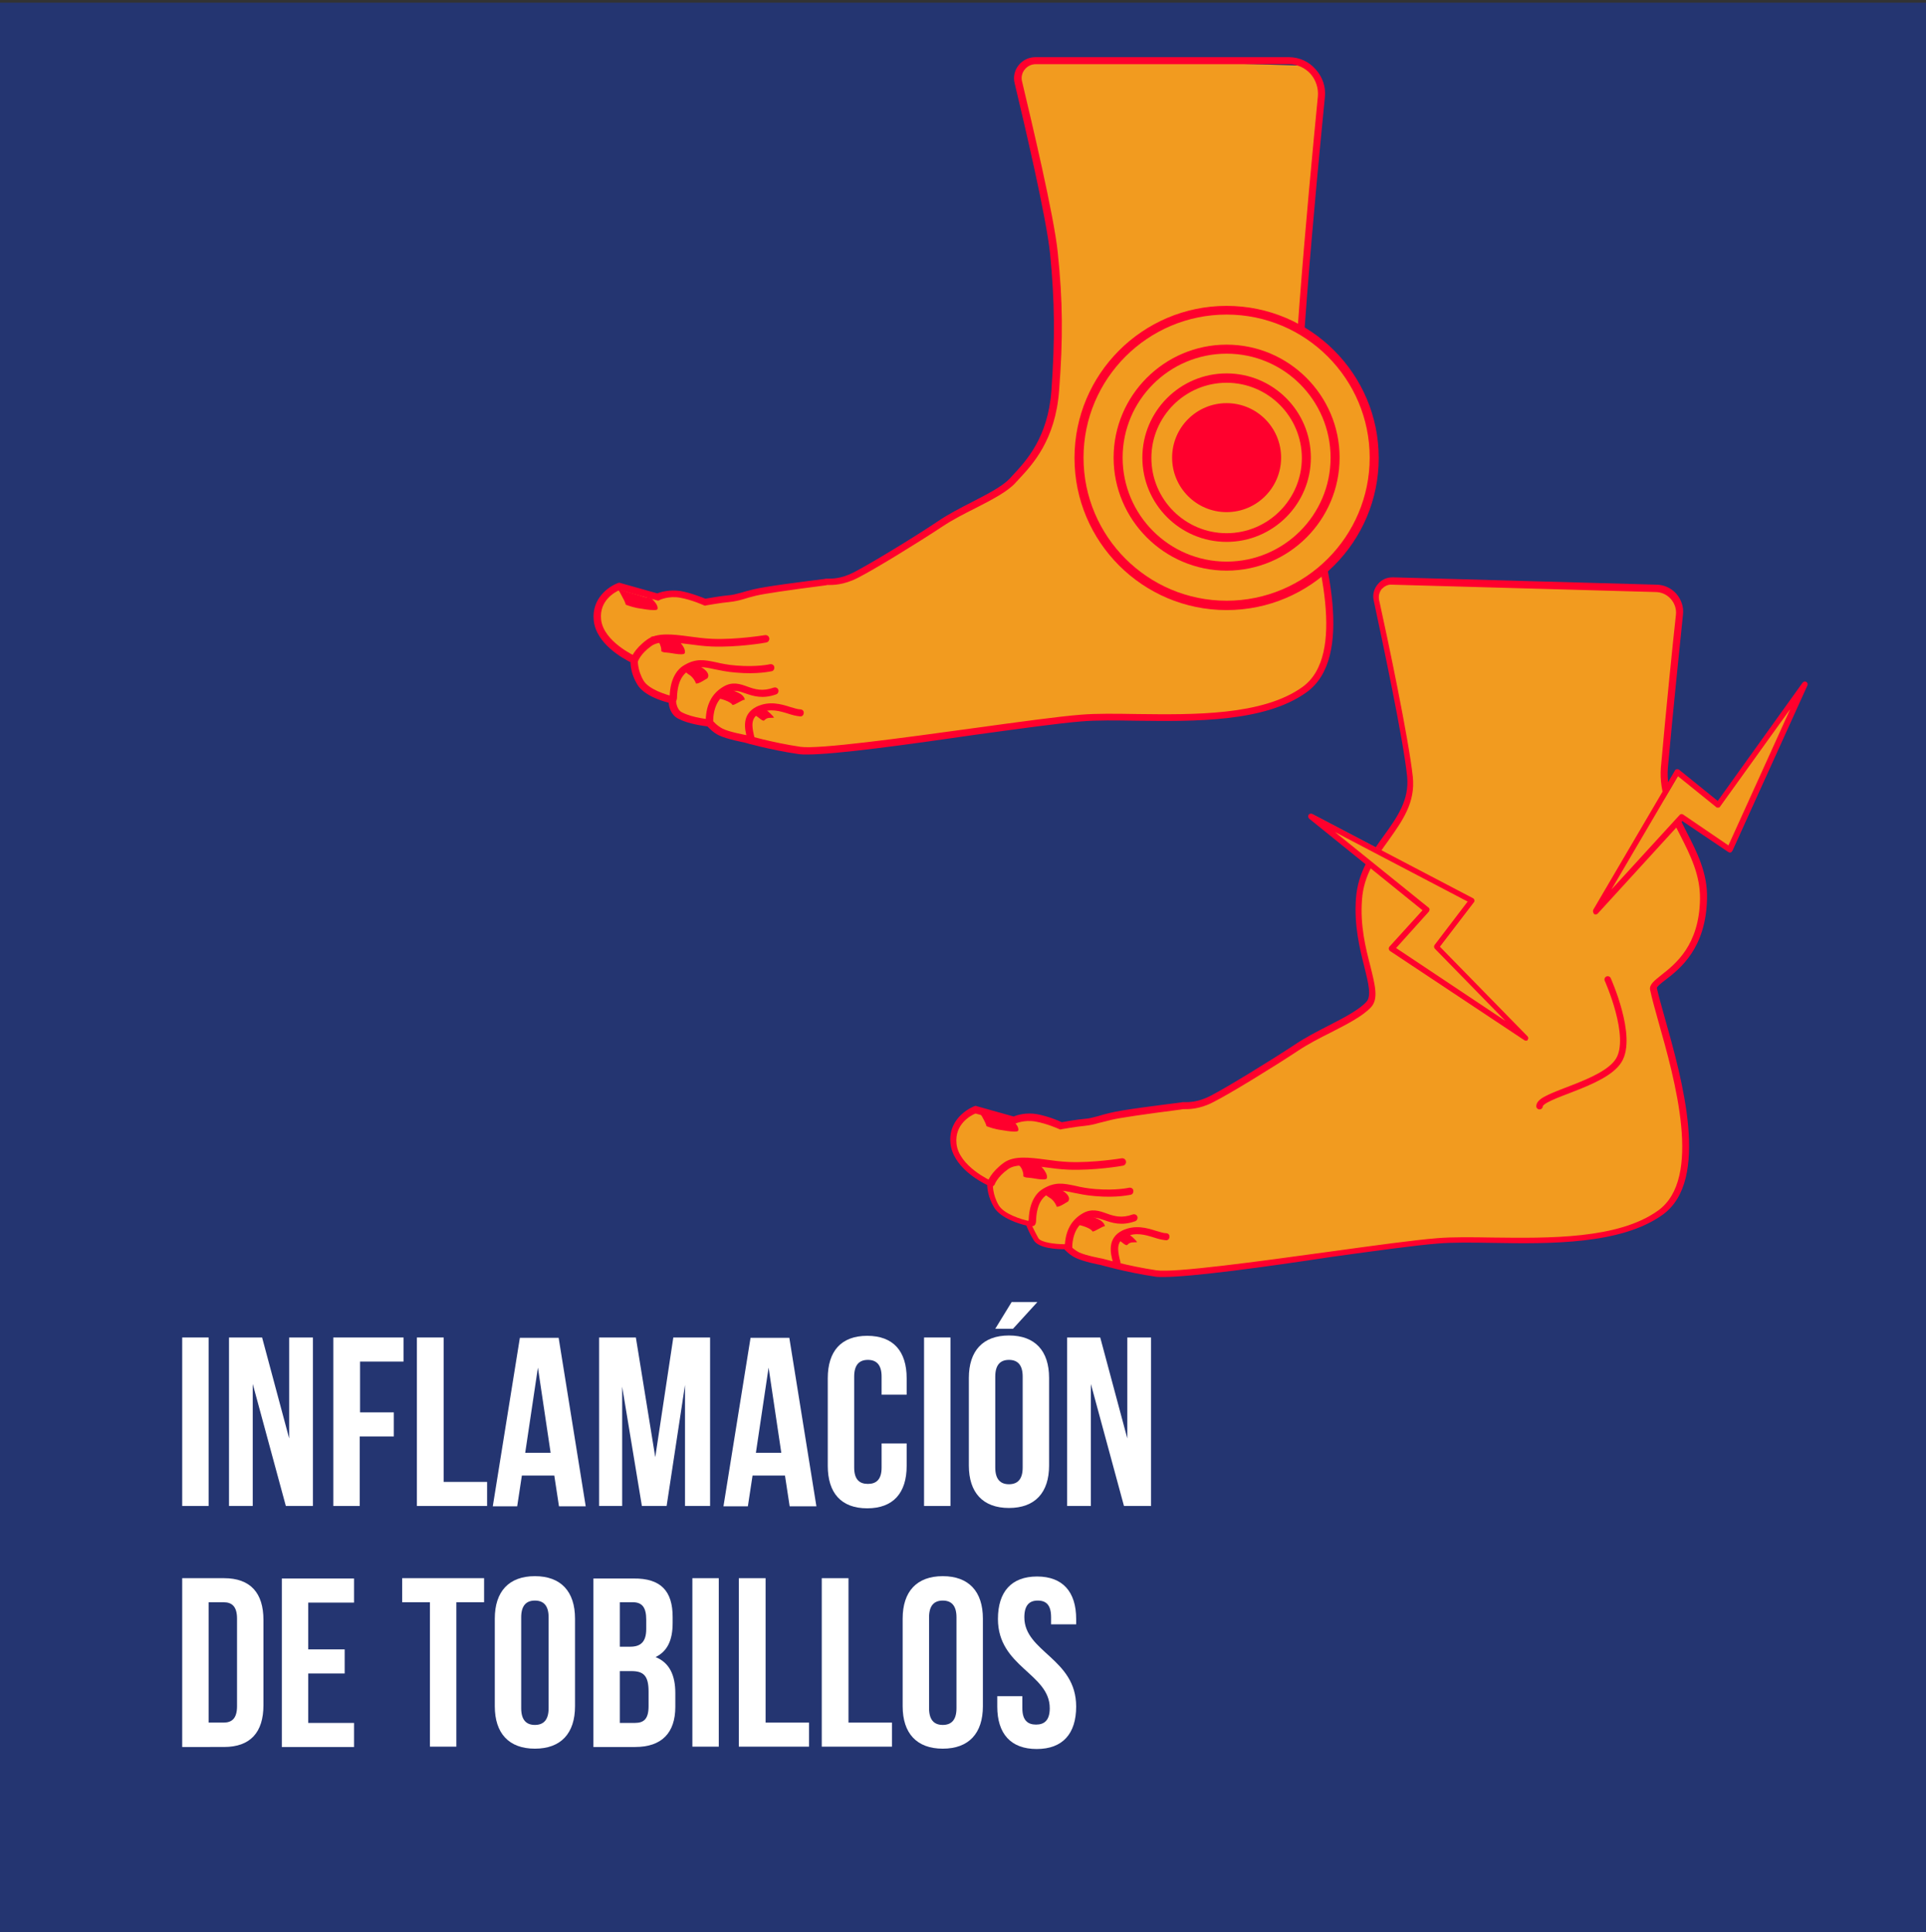 <?xml version="1.0" encoding="utf-8"?>
<!-- Generator: Adobe Illustrator 25.0.0, SVG Export Plug-In . SVG Version: 6.00 Build 0)  -->
<svg version="1.1" id="Layer_1" xmlns="http://www.w3.org/2000/svg" xmlns:xlink="http://www.w3.org/1999/xlink" x="0px" y="0px"
	 viewBox="0 0 576.1 578" style="enable-background:new 0 0 576.1 578;" xml:space="preserve">
<rect x="0" y="0" width="576.1" height="578" fill="#333333" stroke="none"/>
<style type="text/css">
	.st0{fill:#243571;}
	.st1{fill:#F29B1F;}
	.st2{fill:#FF002D;}
	.st3{fill:none;stroke:#FF002D;stroke-width:1.952;stroke-linecap:round;stroke-linejoin:round;stroke-miterlimit:10;}
	.st4{fill:#FFFFFF;}
</style>
<rect x="-1.3" y="0.8" class="st0" width="580.3" height="580.3"/>
<g>
	<g>
		<path class="st1" d="M305.1,23.1c-0.6-3,1.7-5.8,4.7-5.7l78.8,2.2c4.2,0,7.6,3.7,7.1,7.9c-2.6,24.9-10.2,100.6-7.7,112
			c3,13.7,18.8,54.9,2.1,66.9s-49.6,7-66.8,8.5c-17.2,1.5-75.3,11-84.2,9.7c-8.9-1.3-16.3-3.5-16.3-3.5s-5.2-1-7.3-2
			s-3.4-2.7-3.4-2.7s-7.4,0.2-8.8-2.2s-2.4-4.7-2.4-4.7s-7.4-1.5-9.5-5.2c-2.1-3.6-1.8-6.8-1.8-6.8s-10.2-4.5-11-12
			c-0.8-7.5,6.6-10.1,6.6-10.1l11.5,3.2c0,0,3-1.4,6.7-0.7c3.7,0.7,7.4,2.4,7.4,2.4s4.5-0.8,7-1s3.4-0.8,7.9-1.8
			c4.4-1.1,21-3.1,21.5-3.2c0.5-0.1,4,0.5,8.7-2c4.7-2.4,17.9-10.5,25.3-15.4c7.3-4.9,17.7-8.6,21.6-12.9s11.7-11.3,12.8-27
			c1.1-15.7,1-26.8-0.4-41C314.1,64.9,307.9,35.6,305.1,23.1z"/>
		<g>
			<path class="st2" d="M189.7,198.5c-0.1,0-0.2,0-0.3,0c-0.6-0.2-0.9-0.8-0.7-1.4c0-0.1,0.9-2.9,4.9-5.8c3-2.1,7.4-1.6,12.6-0.9
				c2.2,0.3,4.5,0.6,6.8,0.7c7.4,0.3,15.7-1.1,15.8-1.1c0.6-0.1,1.2,0.3,1.3,0.9c0.1,0.6-0.3,1.2-0.9,1.3c-0.3,0.1-8.7,1.5-16.3,1.2
				c-2.4-0.1-4.7-0.4-6.9-0.7c-4.7-0.6-8.8-1.1-11.1,0.5c-3.4,2.4-4.1,4.7-4.1,4.7C190.6,198.2,190.1,198.5,189.7,198.5z"/>
			<path class="st2" d="M201.3,210.2c-0.9,0-1.1-1-1.1-1.3c0-0.2,0-0.4,0.1-0.6c0.2-5.7,2.5-8.3,4.5-9.4c3.5-2,5.9-1.5,9.3-0.8
				c1.7,0.4,3.6,0.8,6.2,1c6.2,0.5,10-0.4,10-0.4c0.6-0.1,1.2,0.2,1.3,0.8c0.1,0.6-0.2,1.2-0.8,1.3c-0.2,0-4.1,1-10.7,0.4
				c-2.7-0.2-4.8-0.7-6.4-1c-3.2-0.7-5-1.1-7.8,0.5c-1.5,0.9-3.3,3-3.4,8.1C202.4,209.9,201.9,210.1,201.3,210.2
				C201.4,210.2,201.3,210.2,201.3,210.2z"/>
			<path class="st2" d="M211.1,216.3c-0.1-5.2,1.7-8.8,5.3-10.9c2.7-1.6,5-0.8,7.2,0c2.2,0.8,4.5,1.5,7.8,0.3
				c0.6-0.2,1.2,0.1,1.4,0.6c0.2,0.6-0.1,1.2-0.6,1.4c-4.1,1.5-7,0.5-9.3-0.3c-2-0.7-3.5-1.2-5.4-0.1c-2.8,1.6-4.2,4.6-4.2,8.9
				l-1.1,0.1L211.1,216.3z"/>
			<path class="st2" d="M224.7,222.6c-0.6,0-1.1-0.5-1.1-1.1c0-0.2-0.1-0.6-0.2-1c-0.6-2.2-1.7-6.8,2.9-9.1
				c3.8-1.8,7.3-0.8,10.1,0.1c1.1,0.3,2.2,0.7,3,0.7c0.6,0,1.1,0.5,1,1.1c0,0.6-0.5,1.1-1.1,1c-1.1-0.1-2.3-0.4-3.5-0.8
				c-2.6-0.8-5.5-1.7-8.5-0.2c-2.8,1.4-2.4,3.9-1.8,6.6c0.2,0.6,0.3,1.1,0.3,1.5C225.8,222.1,225.3,222.6,224.7,222.6
				C224.7,222.6,224.7,222.6,224.7,222.6z"/>
			<path class="st2" d="M241.5,225.7c-1,0-1.8,0-2.5-0.1c-8.9-1.3-16.4-3.5-16.4-3.5c-0.1,0-5.2-1-7.5-2.1c-1.7-0.8-2.9-2.1-3.5-2.7
				c-1.4-0.2-5.6-0.7-8.7-2.3c-2.2-1.1-2.8-3.5-2.9-4.8c-2.1-0.5-7.5-2.2-9.4-5.5c-1.7-2.8-2-5.4-2-6.6c-2.4-1.2-10.3-5.6-11-12.5
				c-0.7-6.6,4.5-10.2,7.3-11.2l0.3-0.1l11.4,3.2c1-0.4,3.7-1.2,7-0.7c3.2,0.6,6.4,1.9,7.4,2.3c1.1-0.2,4.6-0.8,6.7-1
				c1.5-0.1,2.4-0.4,4-0.8c0.9-0.3,2.1-0.6,3.7-1c3.6-0.9,14.8-2.3,21.2-3.1l0.4-0.1c0.1,0,0.3,0,0.6,0c1.1,0,4,0.1,7.8-1.9
				c4.7-2.4,17.9-10.4,25.2-15.3c3.1-2.1,6.6-3.9,10.1-5.7c4.7-2.4,9.1-4.7,11.3-7c0.3-0.3,0.6-0.7,1-1.1
				c3.9-4.2,10.5-11.2,11.5-25.3c1.1-15.5,1-26.5-0.4-40.9c-1.1-10.9-7.8-39.3-10.6-51c-0.5-1.9,0-3.9,1.2-5.4c1.2-1.5,3-2.4,5-2.4
				h75.8c3.1,0,6,1.3,8,3.6c2.1,2.3,3.1,5.3,2.8,8.3c-2.3,23.1-9.6,99.1-7.1,110.2c0.5,2.3,1.4,5.4,2.4,9
				c5.1,18.2,13.7,48.5-0.8,58.9c-12.5,9-33.6,8.7-50.7,8.5c-6.2-0.1-12-0.2-16.6,0.2c-6.4,0.5-18.7,2.2-31.8,4
				C271.1,222.8,249.9,225.7,241.5,225.7z M185.3,176.5c-1.3,0.6-6.1,3.1-5.5,8.8c0.7,6.7,10.3,11,10.4,11.1l0.7,0.3l-0.1,0.8
				c0,0-0.2,2.9,1.7,6.1c1.5,2.6,6.9,4.3,8.8,4.7l0.9,0.2l0,0.9c0,0,0,2.8,1.8,3.7c3.3,1.7,8.3,2.1,8.4,2.1l0.5,0l0.3,0.4
				c0,0,1.2,1.5,3,2.4c2,1,7,1.9,7,1.9c0.2,0,7.5,2.2,16.2,3.5c5.4,0.8,30.2-2.6,52-5.6c13.1-1.8,25.4-3.5,31.9-4
				c4.7-0.4,10.6-0.3,16.9-0.2c16.7,0.2,37.5,0.5,49.4-8.1c13.2-9.5,4.9-39-0.1-56.6c-1-3.7-1.9-6.8-2.4-9.2
				c-2.4-11,4.2-81.2,7.1-110.9c0.2-2.4-0.6-4.9-2.2-6.7c-1.6-1.8-4-2.9-6.4-2.9h-75.8c-1.3,0-2.5,0.6-3.3,1.6
				c-0.8,1-1.1,2.3-0.8,3.5c2.8,11.8,9.6,40.3,10.7,51.3c1.5,14.5,1.6,25.6,0.4,41.2c-1.1,14.9-8,22.2-12.1,26.6
				c-0.3,0.4-0.7,0.7-1,1.1c-2.4,2.6-7,5-11.9,7.5c-3.4,1.7-6.9,3.5-9.9,5.5c-7.4,4.9-20.6,13-25.4,15.4c-4.3,2.2-7.6,2.1-8.8,2.1
				c-0.1,0-0.2,0-0.3,0l-0.4,0.1c-10.9,1.4-18.4,2.5-20.9,3.1c-1.6,0.4-2.7,0.7-3.6,1c-1.7,0.5-2.7,0.7-4.4,0.9
				c-2.4,0.2-6.8,1-6.9,1l-0.3,0.1l-0.3-0.1c0,0-3.7-1.7-7.2-2.3c-3.3-0.6-6,0.6-6.1,0.7l-0.4,0.2L185.3,176.5z"/>
		</g>
		<g>
			<g>
				<g>
					<path class="st2" d="M185.9,178.1c0.5,0.9,1,1.8,1.3,2.8c0.6,0.2,1.1,0.4,1.8,0.6c0.8,0.2,1.5,0.4,2.3,0.5
						c1.4,0.2,2.8,0.5,4.2,0.5c0.3,0,0.9,0,1.1-0.2c0.2-0.2,0.1-0.7,0-1c-0.3-0.9-1.1-1.6-1.7-2.3c-0.7-0.1-1.4-0.3-2.1-0.4
						c-0.4-0.1-0.9-0.3-1.6-0.5c-2.2-0.6-5.3-1.5-6.2-1.8c-0.1,0-0.2-0.1-0.3-0.1C185.2,176.7,185.6,177.5,185.9,178.1z"/>
				</g>
			</g>
			<g>
				<g>
					<path class="st2" d="M226.4,214.3c0.5,0.3,1.8,1.6,2.2,1.2c0.9-1,1.8-0.7,2.9-0.8c-0.1-0.5-2.1-2.2-2.4-2.4
						c-1,0.2-1.7,0.2-2.6,0.9c-0.3,0.2-0.5,0.5-0.9,0.7C225.9,214,226.2,214.2,226.4,214.3z"/>
				</g>
			</g>
			<g>
				<g>
					<path class="st2" d="M205.9,201.7c1.1,0.6,1.9,1.7,2.3,2.8c1,0,2.5-1.1,3.4-1.6c1.1-1.5-1.4-3.3-2.7-3.7
						c-1.3,0-3.2,1.2-4.5,1.5C205,200.9,205.5,201.4,205.9,201.7z"/>
				</g>
			</g>
			<g>
				<g>
					<path class="st2" d="M219.1,210.9c0.8,0,2.9-1.6,3.7-1.6c-0.2-1-1.1-1.7-2-2.1c-0.4-0.2-0.9-0.4-1.4-0.6
						c-0.6,0.1-1.4-0.1-1.9,0.2c-1.3,0.7-2.5,2-2.8,2.1C215.2,208.9,218.6,209.8,219.1,210.9z"/>
				</g>
			</g>
			<g>
				<g>
					<path class="st2" d="M202.9,191.6c-0.3-0.3-0.6-0.5-0.9-0.7c-0.7-0.1-1.3-0.2-2-0.3c-1.3-0.1-2.7-0.4-4-0.3
						c-0.5,0.1-1,0.1-1.5,0.3c0.7,0.1,1.4,0.4,2,0.9c0.6,0.5,0.9,1.1,1.1,1.8c0.1,0.3,0.2,0.7,0.2,1c0,0.2,0,0.3,0,0.5
						c0.4,0.3,1,0.4,1.5,0.4c1.3,0.1,2.5,0.4,3.7,0.5c0.5,0,1.1,0.1,1.6-0.1c0.4-0.2,0.3-0.8,0.2-1.2
						C204.6,193.5,203.7,192.4,202.9,191.6z"/>
				</g>
			</g>
		</g>
	</g>
	<g>
		<circle class="st1" cx="366.9" cy="136.9" r="44.9"/>
		<g>
			<circle class="st2" cx="366.9" cy="136.9" r="16.3"/>
			<path class="st2" d="M366.9,162.1c-13.9,0-25.2-11.3-25.2-25.2c0-13.9,11.3-25.2,25.2-25.2c13.9,0,25.2,11.3,25.2,25.2
				C392.1,150.8,380.8,162.1,366.9,162.1z M366.9,114.5c-12.4,0-22.5,10.1-22.5,22.5c0,12.4,10.1,22.5,22.5,22.5
				c12.4,0,22.5-10.1,22.5-22.5C389.4,124.6,379.3,114.5,366.9,114.5z"/>
			<path class="st2" d="M366.9,170.7c-18.6,0-33.8-15.2-33.8-33.8s15.2-33.8,33.8-33.8c18.6,0,33.8,15.2,33.8,33.8
				S385.6,170.7,366.9,170.7z M366.9,105.8c-17.1,0-31.1,13.9-31.1,31.1c0,17.1,13.9,31.1,31.1,31.1c17.1,0,31.1-13.9,31.1-31.1
				C398,119.8,384.1,105.8,366.9,105.8z"/>
			<path class="st2" d="M366.9,182.5c-25.1,0-45.5-20.4-45.5-45.5s20.4-45.5,45.5-45.5s45.5,20.4,45.5,45.5S392,182.5,366.9,182.5z
				 M366.9,94.1c-23.6,0-42.8,19.2-42.8,42.8s19.2,42.8,42.8,42.8c23.6,0,42.8-19.2,42.8-42.8S390.5,94.1,366.9,94.1z"/>
		</g>
	</g>
</g>
<g>
	<path class="st1" d="M411.7,179.4c-0.6-3,1.7-5.8,4.7-5.7l78.8,2.2c4.2,0,7.6,3.7,7.1,7.9c-1,9.7-2.8,27.3-4.5,45.7
		c-1.3,14.5,11.9,24.2,11.7,39.2c-0.4,20.8-15.7,23.7-14.9,27.1c3,13.7,18.8,54.9,2.1,66.9c-16.7,12-49.6,7-66.8,8.5
		c-17.2,1.5-75.3,11-84.2,9.7s-16.3-3.5-16.3-3.5s-5.2-1-7.3-2c-2.1-1-3.4-2.7-3.4-2.7s-7.4,0.2-8.8-2.2c-1.4-2.4-2.4-4.7-2.4-4.7
		s-7.4-1.5-9.5-5.2c-2.1-3.6-1.8-6.8-1.8-6.8s-10.2-4.5-11-12c-0.8-7.5,6.6-10.1,6.6-10.1l11.5,3.2c0,0,3-1.4,6.7-0.7
		c3.7,0.7,7.4,2.4,7.4,2.4s4.5-0.8,7-1c2.5-0.2,3.4-0.8,7.9-1.8s21-3.1,21.5-3.2c0.5-0.1,4,0.5,8.7-2c4.7-2.4,17.9-10.5,25.3-15.4
		c7.3-4.9,17.7-8.6,21.6-12.9s-4-15.8-2.9-31.5c1.1-15.7,16.7-22.3,15.2-36.5C420.6,221.3,414.4,192,411.7,179.4z"/>
	<g>
		<path class="st2" d="M348,382c-1,0-1.8,0-2.4-0.1c-8.9-1.3-16.3-3.5-16.4-3.5c-0.1,0-5.2-1-7.4-2.1c-1.7-0.8-2.9-2-3.4-2.6
			c-2.1,0-7.7-0.2-9.2-2.7c-1.1-1.8-1.9-3.6-2.2-4.4c-1.8-0.4-7.7-2.1-9.7-5.5c-1.7-2.9-2-5.5-2-6.6c-2.3-1.1-10.3-5.5-11-12.5
			c-0.8-8.1,7.1-11.1,7.2-11.1l0.3-0.1l11.4,3.2c0.9-0.4,3.7-1.3,7-0.7c3.2,0.6,6.4,1.9,7.4,2.4c1-0.2,4.6-0.8,6.8-1
			c1.5-0.1,2.4-0.4,4-0.8c0.9-0.3,2.1-0.6,3.7-1c3.5-0.9,14.8-2.3,21.1-3.1l0.5-0.1c0.1,0,0.3,0,0.6,0c1.1,0,4,0.1,7.8-1.9
			c4.7-2.4,17.9-10.5,25.2-15.3c3.1-2.1,6.6-3.9,10.1-5.7c4.7-2.4,9.1-4.7,11.3-7.1c1.6-1.7,0.6-5.6-0.6-10.5
			c-1.4-5.5-3.1-12.4-2.5-20.5c0.6-7.9,4.5-13.4,8.4-18.8c3.9-5.4,7.6-10.6,6.9-17.6c-1.1-11-7.4-40.5-10-52.7v0
			c-0.4-1.7,0.1-3.5,1.2-4.8c1.1-1.4,2.7-2.1,4.5-2.1l78.8,2.2c2.3,0,4.5,1,6,2.7c1.5,1.7,2.3,4,2,6.3c-0.9,9-2.8,26.9-4.5,45.7
			c-0.6,7.1,2.4,13,5.6,19.3c3.1,6,6.3,12.3,6.1,19.9c-0.3,14.9-8.1,21-12.4,24.3c-1.2,0.9-2.7,2.1-2.6,2.5c0.5,2.3,1.4,5.4,2.4,9
			c5.1,18.1,13.7,48.5-0.7,58.8c-12.4,8.9-33.6,8.7-50.6,8.4c-6.2-0.1-12.1-0.2-16.7,0.2c-6.4,0.5-18.8,2.2-31.8,4
			C378.5,379,356.5,382,348,382z M319.3,371.7l0.3,0.4c0,0,1.2,1.5,3.1,2.5c2,1,7,1.9,7,1.9c0.2,0,7.5,2.2,16.2,3.5
			c5.4,0.8,30.2-2.6,52-5.6c13.1-1.8,25.4-3.5,31.9-4c4.7-0.4,10.6-0.3,16.8-0.2c16.7,0.2,37.5,0.5,49.4-8.1c13.3-9.6,5-39.1,0-56.7
			c-1-3.6-1.9-6.8-2.4-9.2c-0.4-1.6,1.2-2.8,3.3-4.5c4.2-3.3,11.4-8.9,11.6-22.8c0.1-7.1-2.9-13.1-5.9-19
			c-3.2-6.2-6.4-12.6-5.8-20.3c1.7-18.9,3.5-36.7,4.5-45.7c0.2-1.7-0.4-3.5-1.6-4.8c-1.2-1.3-2.8-2-4.6-2l-78.8-2.2
			c-1.2-0.1-2.2,0.5-3,1.3c-0.7,0.9-1,2-0.8,3.2c2.7,12.2,8.9,41.8,10.1,53c0.8,7.7-3.1,13.1-7.2,18.9c-3.7,5.1-7.5,10.5-8,17.8
			c-0.6,7.8,1.1,14.5,2.5,19.9c1.4,5.7,2.5,9.8,0.2,12.3c-2.4,2.6-7,5-11.9,7.5c-3.4,1.7-6.9,3.5-9.9,5.5
			c-7.4,4.9-20.6,13-25.4,15.4c-4.2,2.2-7.5,2.1-8.8,2.1c-0.1,0-0.2,0-0.3,0l-0.5,0.1c-10.9,1.4-18.4,2.5-20.9,3.1
			c-1.6,0.4-2.7,0.7-3.6,0.9c-1.7,0.5-2.7,0.7-4.4,0.9c-2.4,0.2-6.8,1-6.9,1l-0.3,0.1l-0.3-0.1c0,0-3.7-1.7-7.2-2.3
			c-3.3-0.6-6.1,0.6-6.1,0.7l-0.3,0.1l-11.5-3.2c-1.3,0.5-6.3,3.1-5.7,9c0.7,6.8,10.3,11.1,10.4,11.2l0.6,0.3l-0.1,0.7
			c0,0-0.2,2.9,1.7,6.2c1.6,2.7,6.9,4.3,8.9,4.7l0.5,0.1l0.2,0.5c0,0,1,2.3,2.3,4.6c0.8,1.3,5.1,1.8,7.9,1.8L319.3,371.7z"/>
		<path class="st2" d="M296.4,355c-0.1,0-0.2,0-0.3,0c-0.6-0.2-0.9-0.8-0.7-1.4c0-0.1,0.9-2.9,4.9-5.8c3-2.1,7.4-1.6,12.6-0.9
			c2.2,0.3,4.5,0.6,6.8,0.7c7.4,0.3,15.7-1.1,15.8-1.1c0.6-0.1,1.2,0.3,1.3,0.9c0.1,0.6-0.3,1.2-0.9,1.3c-0.3,0.1-8.7,1.5-16.3,1.2
			c-2.4-0.1-4.7-0.4-6.9-0.7c-4.7-0.6-8.8-1.1-11.1,0.5c-3.4,2.4-4.1,4.7-4.1,4.7C297.3,354.7,296.9,355,296.4,355z"/>
		<path class="st2" d="M308.7,366.8c-0.9,0-1.1-1-1.1-1.3c0-0.2,0-0.4,0.1-0.6c0.2-5.7,2.5-8.3,4.5-9.4c3.5-2,5.9-1.5,9.3-0.8
			c1.7,0.4,3.6,0.8,6.2,1c6.2,0.5,10-0.4,10-0.4c0.6-0.1,1.2,0.2,1.3,0.8c0.1,0.6-0.2,1.2-0.8,1.3c-0.2,0-4.1,1-10.7,0.4
			c-2.7-0.2-4.8-0.7-6.4-1c-3.2-0.7-5-1.1-7.8,0.5c-1.5,0.9-3.3,3-3.4,8.1C309.8,366.5,309.3,366.8,308.7,366.8
			C308.8,366.8,308.7,366.8,308.7,366.8z"/>
		<path class="st2" d="M318.5,373.9c-0.1-5.2,1.7-8.8,5.3-10.9c2.7-1.6,5-0.8,7.2,0c2.2,0.8,4.5,1.5,7.8,0.3
			c0.6-0.2,1.2,0.1,1.4,0.6c0.2,0.6-0.1,1.2-0.6,1.4c-4.1,1.5-7,0.5-9.3-0.3c-2-0.7-3.5-1.2-5.4-0.1c-2.8,1.6-4.2,4.6-4.2,8.9
			l-1.1,0.1L318.5,373.9z"/>
		<path class="st2" d="M334.1,379.3c-0.6,0-1.1-0.5-1.1-1.1c0-0.2-0.1-0.6-0.2-1c-0.6-2.2-1.7-6.8,2.9-9.1c3.8-1.8,7.3-0.8,10.1,0.1
			c1.1,0.3,2.2,0.7,3,0.7c0.6,0,1.1,0.5,1,1.1c0,0.6-0.5,1.1-1.1,1c-1.1-0.1-2.3-0.4-3.5-0.8c-2.6-0.8-5.5-1.7-8.5-0.2
			c-2.8,1.4-2.4,3.9-1.8,6.6c0.2,0.6,0.3,1.1,0.3,1.5C335.2,378.8,334.7,379.3,334.1,379.3C334.1,379.3,334.1,379.3,334.1,379.3z"/>
	</g>
	<g>
		<g>
			<g>
				<path class="st2" d="M293.8,334.1c0.5,0.9,1,1.8,1.3,2.8c0.6,0.2,1.1,0.4,1.8,0.6c0.8,0.2,1.5,0.4,2.3,0.5
					c1.4,0.2,2.8,0.5,4.2,0.5c0.3,0,0.9,0,1.1-0.2c0.2-0.2,0.1-0.7,0-1c-0.3-0.9-1.1-1.6-1.7-2.3c-0.7-0.1-1.4-0.3-2.1-0.4
					c-0.4-0.1-0.9-0.3-1.6-0.5c-2.2-0.6-5.3-1.5-6.2-1.8c-0.1,0-0.2-0.1-0.3-0.1C293,332.7,293.4,333.5,293.8,334.1z"/>
			</g>
		</g>
		<g>
			<g>
				<path class="st2" d="M335,371.2c0.5,0.3,1.8,1.6,2.2,1.2c0.9-1,1.8-0.7,2.9-0.8c-0.1-0.5-2.1-2.2-2.4-2.4
					c-1,0.2-1.7,0.2-2.6,0.9c-0.3,0.2-0.5,0.5-0.9,0.7C334.6,370.9,334.8,371,335,371.2z"/>
			</g>
		</g>
		<g>
			<g>
				<path class="st2" d="M313.8,358.2c1.1,0.6,1.9,1.7,2.3,2.8c1,0,2.5-1.1,3.4-1.6c1.1-1.5-1.4-3.3-2.7-3.7c-1.3,0-3.2,1.2-4.5,1.5
					C312.8,357.4,313.3,357.9,313.8,358.2z"/>
			</g>
		</g>
		<g>
			<g>
				<path class="st2" d="M326.8,368.4c0.8,0,2.9-1.6,3.7-1.6c-0.2-1-1.1-1.7-2-2.1c-0.4-0.2-0.9-0.4-1.4-0.6
					c-0.6,0.1-1.4-0.1-1.9,0.2c-1.3,0.7-2.5,2-2.8,2.1C322.9,366.4,326.3,367.3,326.8,368.4z"/>
			</g>
		</g>
		<g>
			<g>
				<path class="st2" d="M311.2,348.7c-0.3-0.3-0.6-0.5-0.9-0.7c-0.7-0.1-1.3-0.2-2-0.3c-1.3-0.1-2.7-0.4-4-0.3
					c-0.5,0.1-1,0.1-1.5,0.3c0.7,0.1,1.4,0.4,2,0.9c0.6,0.5,0.9,1.1,1.1,1.8c0.1,0.3,0.2,0.7,0.2,1c0,0.2,0,0.3,0,0.5
					c0.4,0.3,1,0.4,1.5,0.4c1.3,0.1,2.5,0.4,3.7,0.5c0.5,0,1.1,0.1,1.6-0.1c0.4-0.2,0.3-0.8,0.2-1.2
					C312.8,350.5,312,349.5,311.2,348.7z"/>
			</g>
		</g>
	</g>
	<path class="st3" d="M480.9,293c0,0,7.7,17.1,3.3,24.2c-4.4,7.2-23.7,10.3-23.7,13.7"/>
	<g>
		<polygon class="st1" points="456.5,309.7 416.3,282.9 426.8,271.4 392.2,243.4 440.3,268.6 429.8,282.4 		"/>
		<path class="st2" d="M456.5,311.3c-0.2,0-0.3,0-0.5-0.1l-40.2-26.7c-0.2-0.1-0.3-0.4-0.4-0.6c0-0.2,0-0.5,0.2-0.7l9.9-10.9
			l-33.9-27.4c-0.3-0.3-0.4-0.8-0.2-1.1c0.2-0.4,0.7-0.5,1.1-0.3l48.1,25.2c0.2,0.1,0.4,0.3,0.4,0.6c0.1,0.2,0,0.5-0.2,0.7
			l-10.1,13.2l26.2,26.8c0.3,0.3,0.3,0.8,0,1.1C457,311.2,456.8,311.3,456.5,311.3z M417.6,283.6l32.7,21.8l-21.1-21.6
			c-0.3-0.3-0.3-0.8-0.1-1.1l9.9-13l-39.7-20.8l28,22.6c0.2,0.1,0.3,0.4,0.3,0.6c0,0.2-0.1,0.5-0.2,0.6L417.6,283.6z"/>
	</g>
	<g>
		<polygon class="st1" points="478.2,272.5 502.6,230.9 514.7,240.7 540.6,204.6 518.3,254 503.9,244.3 		"/>
		<path class="st2" d="M476.5,272.6c0-0.2,0-0.3,0.1-0.5l24.4-41.6c0.1-0.2,0.3-0.4,0.6-0.4c0.2,0,0.5,0,0.7,0.2l11.5,9.3l25.4-35.4
			c0.3-0.3,0.7-0.5,1.1-0.2c0.4,0.2,0.5,0.7,0.3,1.1l-22.4,49.4c-0.1,0.2-0.3,0.4-0.5,0.5s-0.5,0-0.7-0.1l-13.8-9.3l-25.3,27.7
			c-0.3,0.3-0.8,0.4-1.1,0.1C476.6,273.1,476.5,272.9,476.5,272.6z M501.9,232.2l-19.9,33.9l20.4-22.3c0.3-0.3,0.7-0.4,1.1-0.1
			l13.5,9.2l18.5-40.8l-21,29.2c-0.1,0.2-0.3,0.3-0.6,0.3c-0.2,0-0.5,0-0.6-0.2L501.9,232.2z"/>
	</g>
</g>
<g>
	<g>
		<path class="st4" d="M54.5,400.1h7.9v50.4h-7.9V400.1z"/>
		<path class="st4" d="M75.6,414v36.5h-7.1v-50.4h9.9l8.1,30.2v-30.2h7.1v50.4h-8.1L75.6,414z"/>
		<path class="st4" d="M107.6,422.5h10.2v7.2h-10.2v20.8h-7.9v-50.4h21v7.2h-13V422.5z"/>
		<path class="st4" d="M124.8,400.1h7.9v43.2h13v7.2h-21V400.1z"/>
		<path class="st4" d="M175.2,450.6h-8l-1.4-9.2h-9.7l-1.4,9.2h-7.3l8.1-50.4h11.6L175.2,450.6z M157.1,434.6h7.6l-3.8-25.5
			L157.1,434.6z"/>
		<path class="st4" d="M196,435.9l5.4-35.8h11v50.4h-7.5v-36.2l-5.5,36.2H192l-5.9-35.7v35.7h-6.9v-50.4h11L196,435.9z"/>
		<path class="st4" d="M244.2,450.6h-8l-1.4-9.2h-9.7l-1.4,9.2h-7.3l8.1-50.4h11.6L244.2,450.6z M226.1,434.6h7.6l-3.8-25.5
			L226.1,434.6z"/>
		<path class="st4" d="M271.2,431.8v6.7c0,8.1-4,12.7-11.8,12.7c-7.8,0-11.8-4.6-11.8-12.7v-26.2c0-8.1,4-12.7,11.8-12.7
			c7.8,0,11.8,4.6,11.8,12.7v4.9h-7.5v-5.4c0-3.6-1.6-5-4.1-5s-4.1,1.4-4.1,5V439c0,3.6,1.6,4.9,4.1,4.9s4.1-1.3,4.1-4.9v-7.2H271.2
			z"/>
		<path class="st4" d="M276.4,400.1h7.9v50.4h-7.9V400.1z"/>
		<path class="st4" d="M289.8,412.2c0-8.1,4.2-12.7,12-12.7c7.8,0,12,4.6,12,12.7v26.2c0,8.1-4.2,12.7-12,12.7
			c-7.8,0-12-4.6-12-12.7V412.2z M310.3,389.5l-7.3,8h-5.3l4.9-8H310.3z M297.7,439c0,3.6,1.6,5,4.1,5s4.1-1.4,4.1-5v-27.2
			c0-3.6-1.6-5-4.1-5s-4.1,1.4-4.1,5V439z"/>
		<path class="st4" d="M326.3,414v36.5h-7.1v-50.4h9.9l8.1,30.2v-30.2h7.1v50.4h-8.1L326.3,414z"/>
		<path class="st4" d="M54.5,472.1h12.5c7.9,0,11.8,4.4,11.8,12.5v25.5c0,8.1-3.9,12.5-11.8,12.5H54.5V472.1z M62.4,479.3v36h4.5
			c2.5,0,4-1.3,4-4.9v-26.2c0-3.6-1.5-4.9-4-4.9H62.4z"/>
		<path class="st4" d="M92.2,493.4h10.9v7.2H92.2v14.8h13.7v7.2H84.3v-50.4h21.6v7.2H92.2V493.4z"/>
		<path class="st4" d="M120.3,472.1h24.5v7.2h-8.3v43.2h-7.9v-43.2h-8.3V472.1z"/>
		<path class="st4" d="M148,484.2c0-8.1,4.2-12.7,12-12.7c7.8,0,12,4.6,12,12.7v26.2c0,8.1-4.2,12.7-12,12.7c-7.8,0-12-4.6-12-12.7
			V484.2z M155.9,511c0,3.6,1.6,5,4.1,5s4.1-1.4,4.1-5v-27.2c0-3.6-1.6-5-4.1-5s-4.1,1.4-4.1,5V511z"/>
		<path class="st4" d="M201.2,483.7v1.8c0,5.2-1.6,8.5-5.1,10.2c4.2,1.7,5.9,5.5,5.9,10.8v4.1c0,7.8-4.1,12-12,12h-12.5v-50.4h12
			C197.7,472.1,201.2,476,201.2,483.7z M185.4,479.3v13.3h3.1c3,0,4.8-1.3,4.8-5.3v-2.8c0-3.6-1.2-5.2-4-5.2H185.4z M185.4,499.9
			v15.5h4.5c2.7,0,4.1-1.2,4.1-5V506c0-4.7-1.5-6.1-5.1-6.1H185.4z"/>
		<path class="st4" d="M207.1,472.1h7.9v50.4h-7.9V472.1z"/>
		<path class="st4" d="M221.1,472.1h7.9v43.2h13v7.2h-21V472.1z"/>
		<path class="st4" d="M245.9,472.1h7.9v43.2h13v7.2h-21V472.1z"/>
		<path class="st4" d="M270,484.2c0-8.1,4.2-12.7,12-12.7c7.8,0,12,4.6,12,12.7v26.2c0,8.1-4.2,12.7-12,12.7c-7.8,0-12-4.6-12-12.7
			V484.2z M277.9,511c0,3.6,1.6,5,4.1,5s4.1-1.4,4.1-5v-27.2c0-3.6-1.6-5-4.1-5s-4.1,1.4-4.1,5V511z"/>
		<path class="st4" d="M310.2,471.6c7.7,0,11.7,4.6,11.7,12.7v1.6h-7.5v-2.1c0-3.6-1.4-5-4-5c-2.5,0-4,1.4-4,5
			c0,10.4,15.5,12.3,15.5,26.7c0,8.1-4,12.7-11.8,12.7c-7.8,0-11.8-4.6-11.8-12.7v-3.1h7.5v3.6c0,3.6,1.6,4.9,4.1,4.9
			s4.1-1.3,4.1-4.9c0-10.4-15.5-12.3-15.5-26.7C298.5,476.2,302.5,471.6,310.2,471.6z"/>
	</g>
</g>
</svg>
